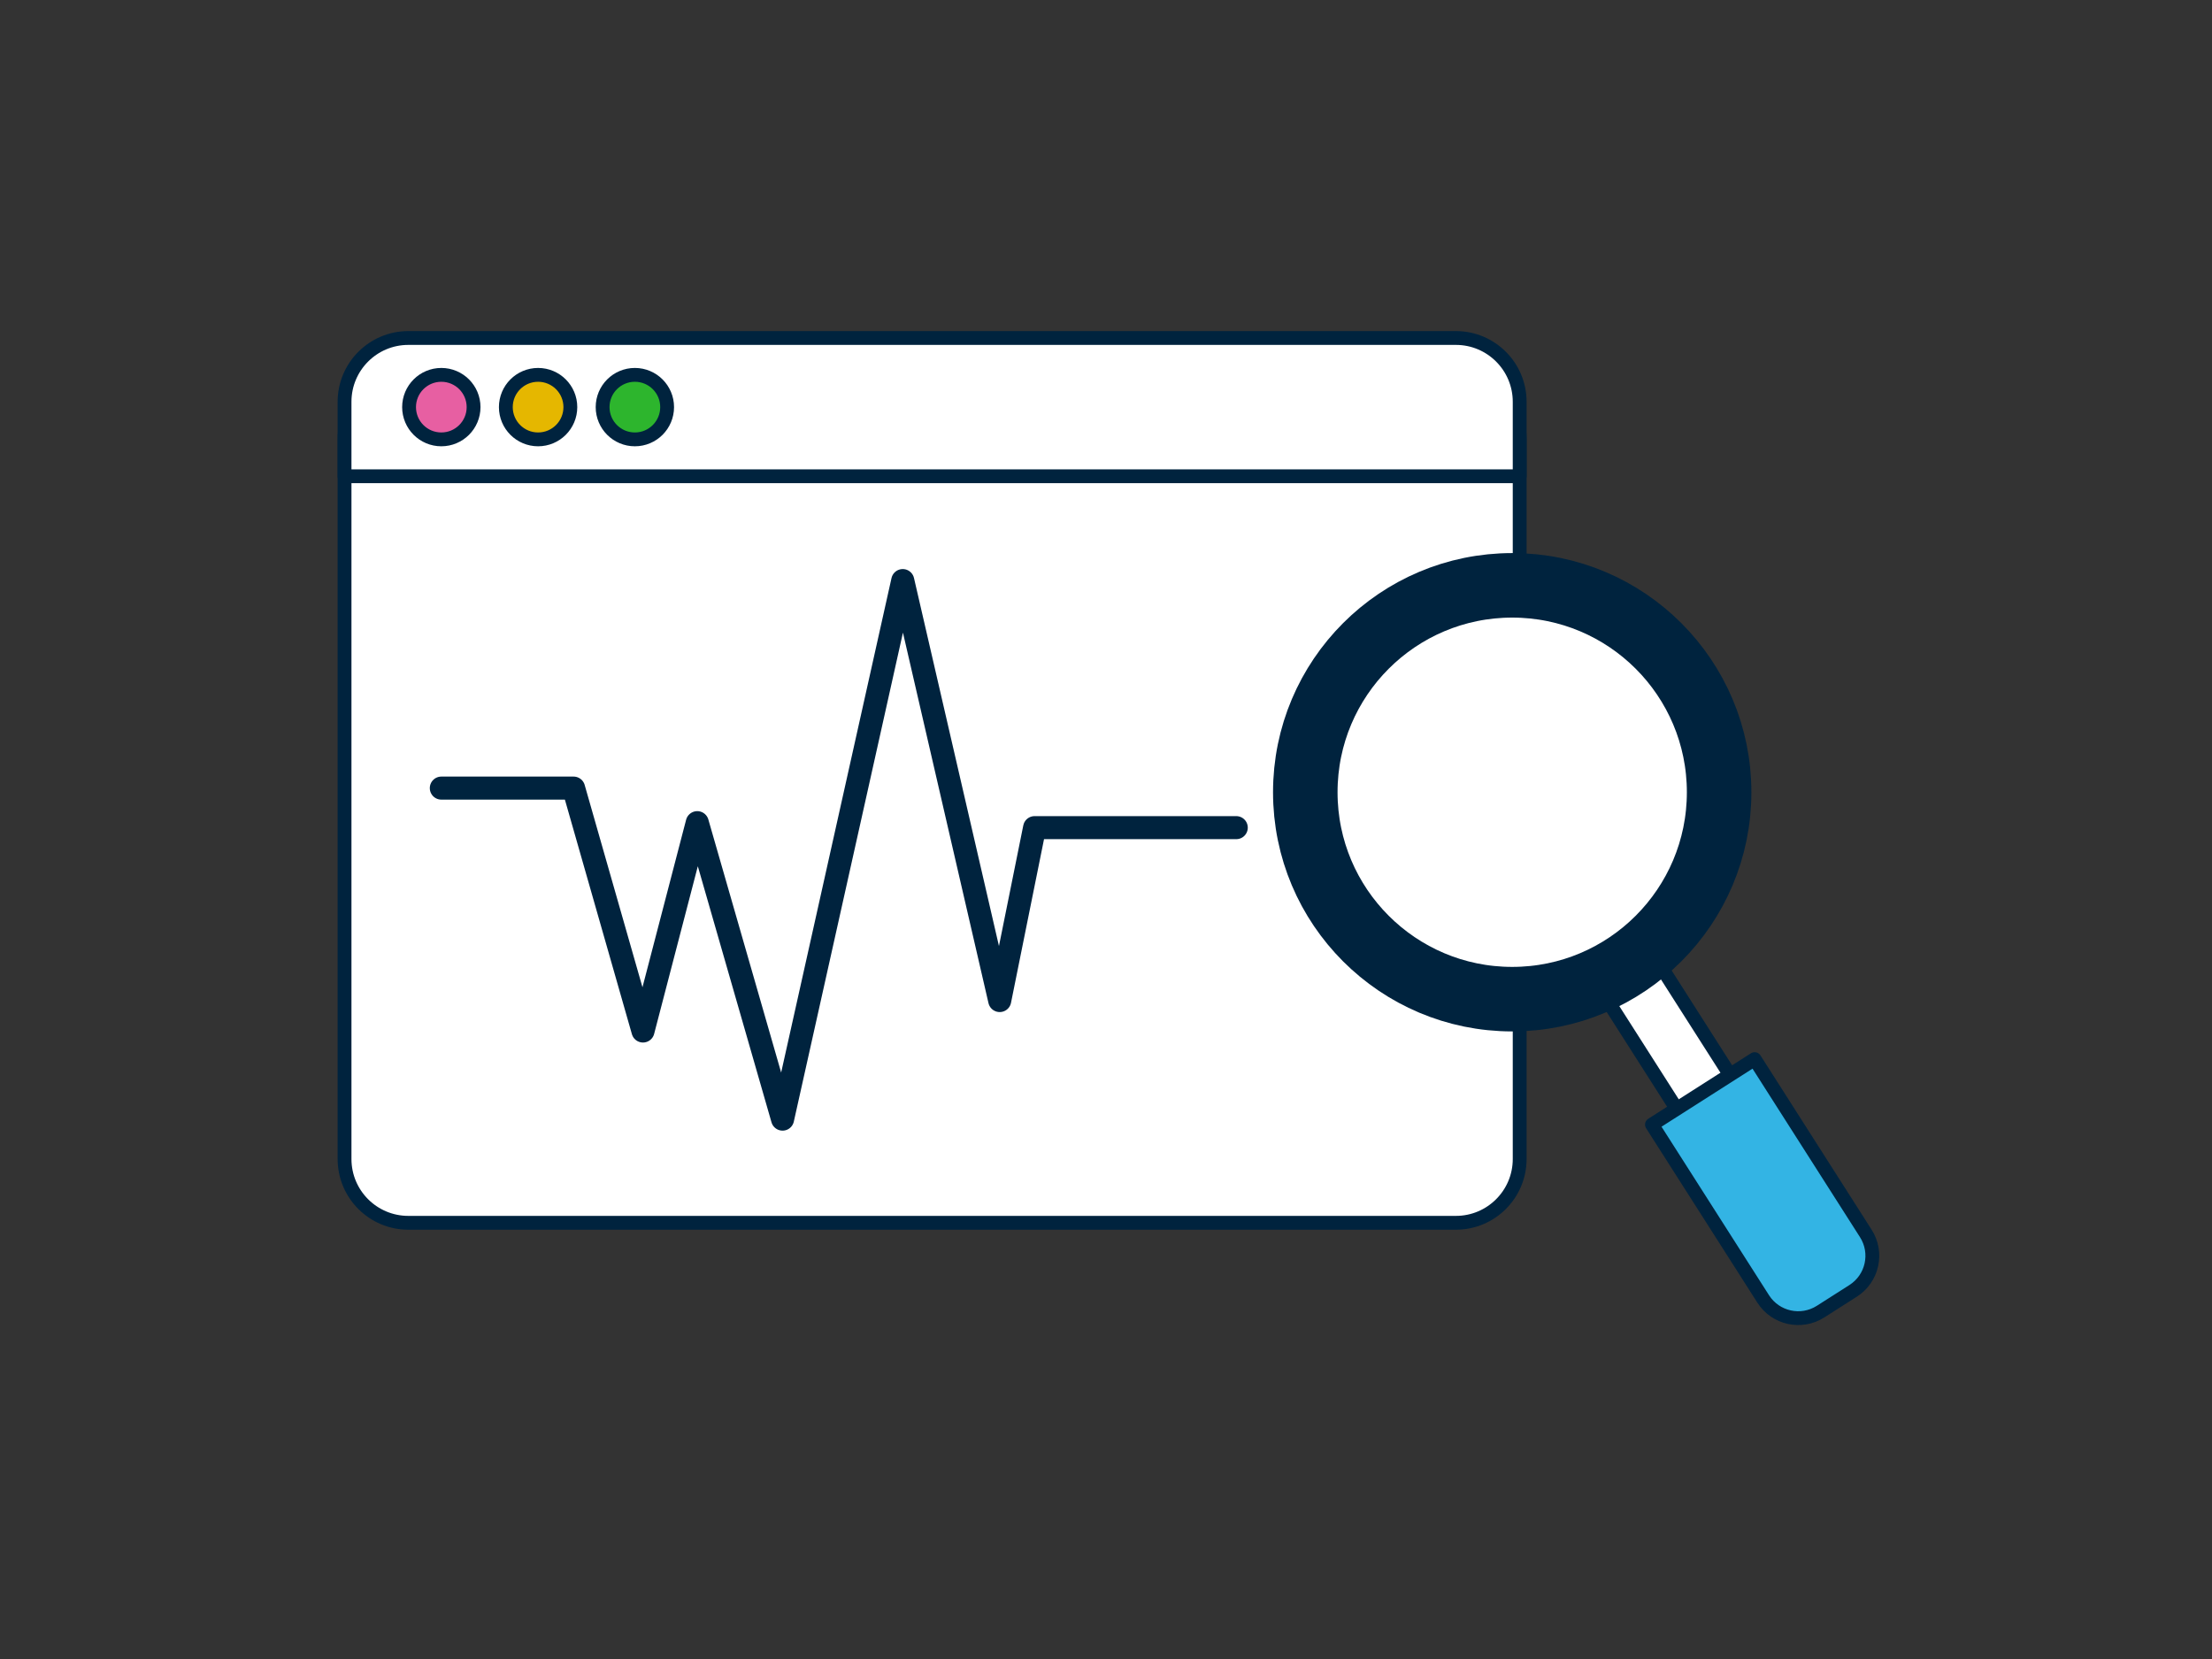 <svg width="240" height="180" viewBox="0 0 240 180" fill="none" xmlns="http://www.w3.org/2000/svg">
<rect x="0" y="0" width="240" height="180" fill="#333333" stroke="none"/>
<g clip-path="url(#clip0_79633_13452)">
<path d="M157.963 40.672H44.303C40.481 40.672 37.383 43.771 37.383 47.592V125.752C37.383 129.574 40.481 132.672 44.303 132.672H157.963C161.785 132.672 164.883 129.574 164.883 125.752V47.592C164.883 43.771 161.785 40.672 157.963 40.672Z" fill="white" stroke="#00233E" stroke-width="1.5" stroke-linecap="round" stroke-linejoin="round"/>
<path d="M180.175 104.814L174.387 108.506L190.578 133.892L196.366 130.2L180.175 104.814Z" fill="white" stroke="#00233E" stroke-width="1.5" stroke-linecap="round" stroke-linejoin="round"/>
<path d="M164.073 108.408C176.472 108.408 186.523 98.357 186.523 85.958C186.523 73.559 176.472 63.508 164.073 63.508C151.674 63.508 141.623 73.559 141.623 85.958C141.623 98.357 151.674 108.408 164.073 108.408Z" fill="white" stroke="#00233E" stroke-width="7" stroke-linecap="round" stroke-linejoin="round"/>
<path d="M179.243 122.014L190.376 114.914L202.44 133.829C203.779 135.928 203.162 138.717 201.063 140.056L197.53 142.309C195.431 143.648 192.641 143.032 191.303 140.932L179.238 122.017L179.243 122.014Z" fill="#33B4E4" stroke="#00233E" stroke-width="1.5" stroke-linecap="round" stroke-linejoin="round"/>
<path d="M44.303 36.672H157.963C161.783 36.672 164.883 39.772 164.883 43.592V51.672H37.383V43.592C37.383 39.772 40.483 36.672 44.303 36.672Z" fill="white" stroke="#00233E" stroke-width="1.5" stroke-linecap="round" stroke-linejoin="round"/>
<path d="M47.883 47.672C49.816 47.672 51.383 46.105 51.383 44.172C51.383 42.239 49.816 40.672 47.883 40.672C45.95 40.672 44.383 42.239 44.383 44.172C44.383 46.105 45.95 47.672 47.883 47.672Z" fill="#E75FA2" stroke="#00233E" stroke-width="1.5" stroke-linecap="round" stroke-linejoin="round"/>
<path d="M58.383 47.672C60.316 47.672 61.883 46.105 61.883 44.172C61.883 42.239 60.316 40.672 58.383 40.672C56.45 40.672 54.883 42.239 54.883 44.172C54.883 46.105 56.45 47.672 58.383 47.672Z" fill="#E5B700" stroke="#00233E" stroke-width="1.5" stroke-linecap="round" stroke-linejoin="round"/>
<path d="M68.883 47.672C70.816 47.672 72.383 46.105 72.383 44.172C72.383 42.239 70.816 40.672 68.883 40.672C66.95 40.672 65.383 42.239 65.383 44.172C65.383 46.105 66.95 47.672 68.883 47.672Z" fill="#2DB52D" stroke="#00233E" stroke-width="1.5" stroke-linecap="round" stroke-linejoin="round"/>
<path d="M47.883 85.508H62.233L69.763 111.863L75.653 89.258L84.908 121.423L97.948 62.993L108.468 108.558L112.253 89.798H134.133" stroke="#00233E" stroke-width="2.5" stroke-linecap="round" stroke-linejoin="round"/>
</g>
<defs>
<clipPath id="clip0_79633_13452">
<rect width="167.265" height="107.845" fill="white" transform="translate(36.633 35.922)"/>
</clipPath>
</defs>
</svg>
